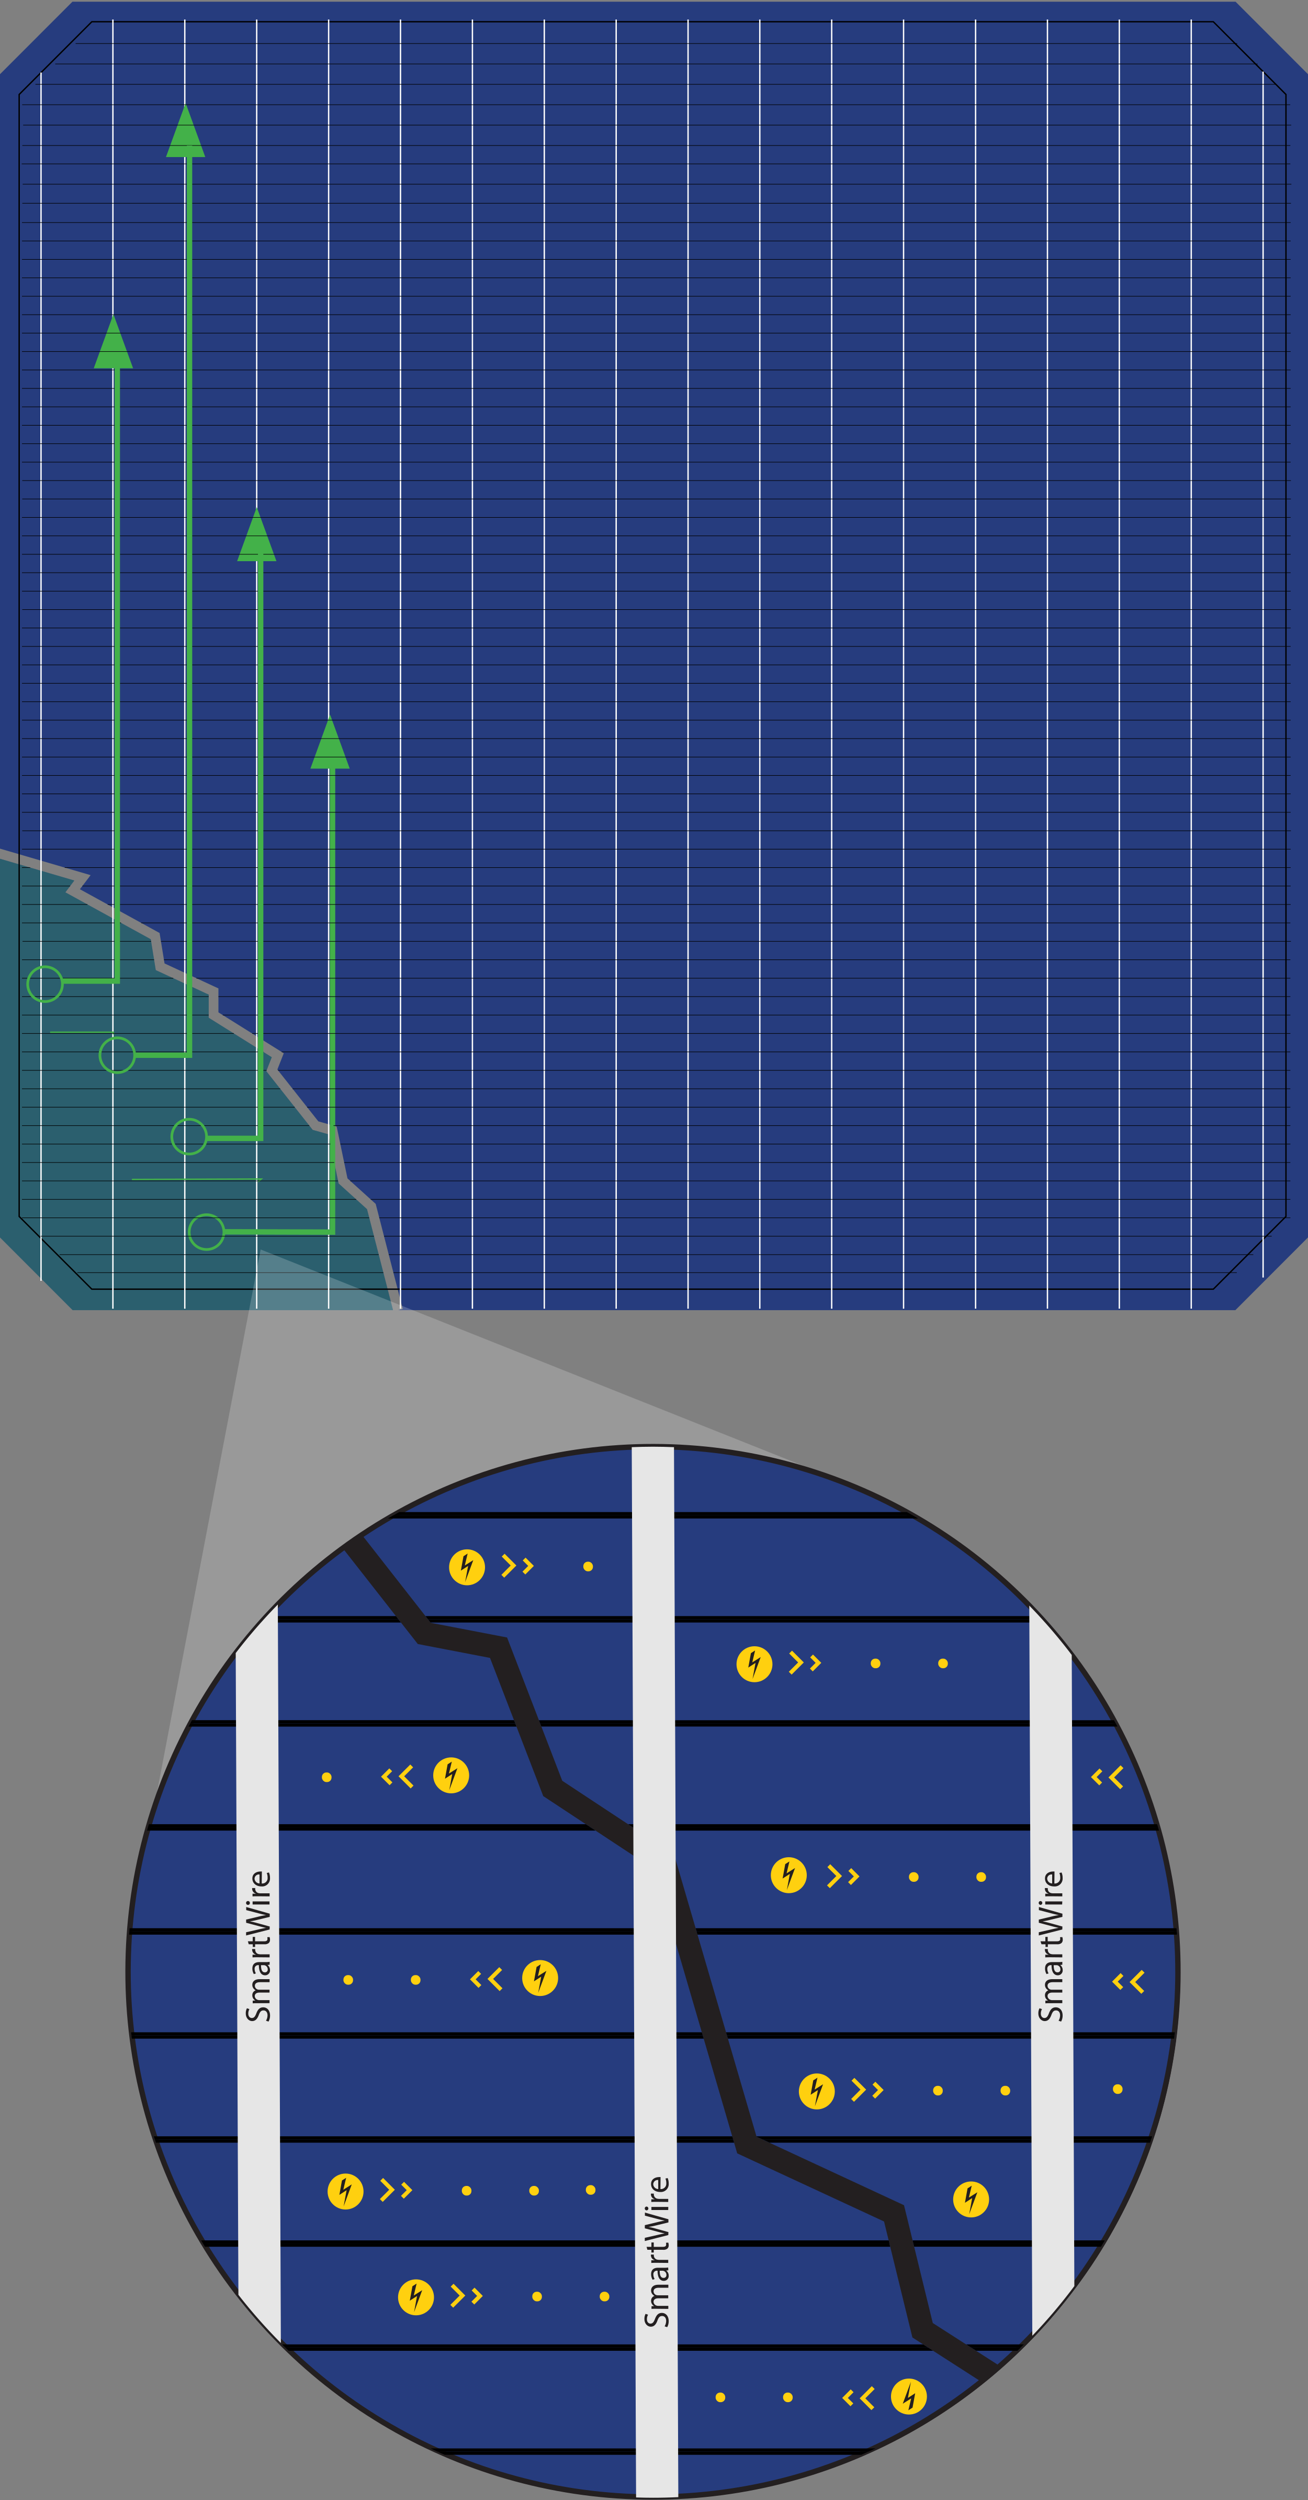 <svg id="Layer_1" data-name="Layer 1" xmlns="http://www.w3.org/2000/svg" xmlns:xlink="http://www.w3.org/1999/xlink" viewBox="0 0 486.2 928.89"><rect x="0" y="0" width="486.2" height="928.89" fill="#808080" stroke="none"/><defs><style>.cls-1,.cls-10,.cls-12,.cls-16,.cls-5,.cls-6,.cls-7,.cls-9{fill:none;}.cls-2{fill:#263c7e;}.cls-3{fill:#37b34a;opacity:0.29;}.cls-4{clip-path:url(#clip-path);}.cls-12,.cls-5{stroke:#000;}.cls-5,.cls-6,.cls-7{stroke-width:0.5px;}.cls-6{stroke:#fff;}.cls-10,.cls-7,.cls-9{stroke:#43b149;}.cls-8{fill:#43b149;}.cls-16,.cls-9{stroke-width:2px;}.cls-10,.cls-12,.cls-16{stroke-miterlimit:10;}.cls-11{fill:#c92b27;}.cls-12{stroke-width:0.2px;}.cls-13{fill:#fff;opacity:0.2;}.cls-14{fill:#231f20;}.cls-15{fill:#ffd00f;}.cls-16{stroke:#231f20;}.cls-17{fill:#e6e6e6;}</style><clipPath id="clip-path" transform="translate(164.87 -2980.69)"><polygon class="cls-1" points="-165.09 3476.07 321.12 3476.07 319.88 2987.94 -166.32 2987.94 -165.09 3476.07"/></clipPath></defs><polygon class="cls-2" points="136.42 449.24 125.86 439.69 122.06 421.43 116.23 419.79 98.98 397.97 101.02 392.79 77.58 378.13 77.58 369.54 57.9 360.43 56.04 348.96 24.3 331.53 27.63 327.14 0 319.06 0 459.75 27.01 486.77 146.1 486.77 136.42 449.24"/><polygon class="cls-3" points="136.42 449.24 125.86 439.69 122.06 421.43 116.23 419.79 98.98 397.97 101.02 392.79 77.58 378.13 77.58 369.54 57.9 360.43 56.04 348.96 24.3 331.53 27.63 327.14 0 319.06 0 459.75 27.01 486.77 146.1 486.77 136.42 449.24"/><polygon class="cls-2" points="459.27 0.63 26.93 0.63 0 27.57 0 315.3 33.68 325.15 29.7 330.38 59.32 346.64 61.16 357.95 81.19 367.23 81.19 376.13 105.48 391.32 103.1 397.36 118.33 416.63 125.15 418.55 129.16 437.81 139.65 447.29 149.71 486.32 147.96 486.77 459.2 486.77 486.2 459.75 486.2 27.57 459.27 0.63"/><g class="cls-4"><polygon class="cls-5" points="34.13 8.08 7.12 35.1 7.12 451.96 34.13 478.97 451.01 478.97 478.01 451.96 478.01 35.1 451.01 8.08 34.13 8.08"/><path class="cls-6" d="M304.64,3007.28v448.06m-26.71-474.66v486.22m-26.73-486.22v486.22m-26.72-486.22v486.22m-26.71-486.22v486.22M171,2980.69v486.22m-26.72-486.22v486.22m-26.72-486.22v486.22M90.89,2980.69v486.22M64.17,2980.69v486.22M37.45,2980.69v486.22M10.73,2980.69v486.22M-16,2980.69v486.22m-26.71-486.22v486.22M-111,3657.81m41.55-677.12v486.22m-26.73-486.22v486.22m-26.72-486.22v486.22m-26.72-459.28v448.94" transform="translate(164.87 -2980.69)"/><path class="cls-7" d="M-122.71,3221.41m0,143.58,0-.8-23.53,0" transform="translate(164.87 -2980.69)"/><polygon class="cls-8" points="42.16 116.75 34.85 136.83 49.47 136.83 42.16 116.75"/><polygon class="cls-8" points="69 38.28 61.69 58.36 76.31 58.36 69 38.28"/><path class="cls-7" d="M-96,3256" transform="translate(164.87 -2980.69)"/><path class="cls-7" d="M-96.43,3398.27" transform="translate(164.87 -2980.69)"/><polygon class="cls-8" points="95.44 188.41 88.14 208.5 102.76 208.5 95.44 188.41"/><path class="cls-7" d="M-68.9,3296.73m0,123,1.17-1-48.11.16" transform="translate(164.87 -2980.69)"/><polygon class="cls-8" points="122.69 265.49 115.38 285.58 130 285.58 122.69 265.49"/><path class="cls-7" d="M-95.19,3398.27" transform="translate(164.87 -2980.69)"/><path class="cls-7" d="M-125.35,3398.27" transform="translate(164.87 -2980.69)"/></g><polyline class="cls-9" points="82.89 457.65 123.61 457.77 123.61 279"/><circle class="cls-10" cx="76.78" cy="457.77" r="6.46"/><path class="cls-11" d="M-164.06,3440" transform="translate(164.87 -2980.69)"/><line class="cls-12" x1="132.41" y1="445.61" x2="8.17" y2="445.61"/><line class="cls-12" x1="56.17" y1="349.74" x2="8.37" y2="349.74"/><line class="cls-12" x1="122.82" y1="425.06" x2="8.17" y2="425.06"/><line class="cls-12" x1="125.66" y1="438.75" x2="8.17" y2="438.75"/><line class="cls-12" x1="124.24" y1="431.91" x2="8.17" y2="431.91"/><line class="cls-12" x1="8.17" y1="288.11" x2="479.75" y2="288.11"/><line class="cls-12" x1="32.51" y1="336.04" x2="8.17" y2="336.04"/><line class="cls-12" x1="8.17" y1="281.27" x2="479.75" y2="281.27"/><line class="cls-12" x1="8.17" y1="260.72" x2="479.75" y2="260.72"/><line class="cls-12" x1="8.17" y1="294.95" x2="479.75" y2="294.95"/><line class="cls-12" x1="8.17" y1="267.56" x2="479.75" y2="267.56"/><line class="cls-12" x1="479.75" y1="301.8" x2="8.17" y2="301.8"/><line class="cls-12" x1="57.28" y1="356.59" x2="8.17" y2="356.59"/><line class="cls-12" x1="64.4" y1="363.44" x2="8.17" y2="363.44"/><line class="cls-12" x1="11.22" y1="322.34" x2="8.17" y2="322.34"/><line class="cls-12" x1="8.17" y1="329.19" x2="26.08" y2="329.19"/><line class="cls-12" x1="77.58" y1="370.27" x2="8.17" y2="370.27"/><line class="cls-12" x1="114.98" y1="418.21" x2="8.17" y2="418.21"/><line class="cls-12" x1="109.56" y1="411.36" x2="8.17" y2="411.36"/><line class="cls-12" x1="104.15" y1="404.52" x2="8.17" y2="404.52"/><line class="cls-12" x1="99.1" y1="397.67" x2="8.17" y2="397.67"/><line class="cls-12" x1="97.88" y1="390.82" x2="8.17" y2="390.82"/><line class="cls-12" x1="77.58" y1="377.13" x2="8.17" y2="377.13"/><line class="cls-12" x1="8.17" y1="274.41" x2="479.75" y2="274.41"/><line class="cls-12" x1="8.17" y1="130.61" x2="479.75" y2="130.61"/><line class="cls-12" x1="8.17" y1="123.76" x2="479.75" y2="123.76"/><line class="cls-12" x1="8.17" y1="110.07" x2="479.75" y2="110.07"/><line class="cls-12" x1="8.17" y1="116.92" x2="479.75" y2="116.92"/><line class="cls-12" x1="8.17" y1="137.46" x2="479.75" y2="137.46"/><line class="cls-12" x1="8.17" y1="144.31" x2="479.75" y2="144.31"/><line class="cls-12" x1="8.17" y1="89.53" x2="479.75" y2="89.53"/><line class="cls-12" x1="8.17" y1="82.69" x2="479.75" y2="82.69"/><line class="cls-12" x1="8.29" y1="54.06" x2="479.64" y2="54.06"/><line class="cls-12" x1="8.17" y1="151.16" x2="479.75" y2="151.16"/><line class="cls-12" x1="8.17" y1="103.22" x2="479.75" y2="103.22"/><line class="cls-12" x1="8.17" y1="96.37" x2="479.75" y2="96.37"/><line class="cls-12" x1="8.17" y1="205.94" x2="479.75" y2="205.94"/><line class="cls-12" x1="8.17" y1="212.78" x2="479.75" y2="212.78"/><line class="cls-12" x1="8.17" y1="233.32" x2="479.75" y2="233.32"/><line class="cls-12" x1="8.17" y1="158.01" x2="479.75" y2="158.01"/><line class="cls-12" x1="8.17" y1="247.03" x2="479.75" y2="247.03"/><line class="cls-12" x1="8.17" y1="240.17" x2="479.75" y2="240.17"/><line class="cls-12" x1="479.75" y1="219.64" x2="8.17" y2="219.64"/><line class="cls-12" x1="8.17" y1="253.87" x2="479.75" y2="253.87"/><line class="cls-12" x1="8.17" y1="164.85" x2="479.75" y2="164.85"/><line class="cls-12" x1="479.75" y1="171.7" x2="8.17" y2="171.7"/><line class="cls-12" x1="8.17" y1="192.24" x2="479.75" y2="192.24"/><line class="cls-12" x1="8.17" y1="199.09" x2="479.75" y2="199.09"/><line class="cls-12" x1="86.92" y1="383.97" x2="8.17" y2="383.97"/><line class="cls-12" x1="82.79" y1="377.13" x2="479.65" y2="377.13"/><line class="cls-12" x1="72.99" y1="363.44" x2="479.65" y2="363.44"/><line class="cls-12" x1="93.72" y1="383.97" x2="479.65" y2="383.97"/><line class="cls-12" x1="81.19" y1="370.27" x2="479.65" y2="370.27"/><line class="cls-12" x1="103.34" y1="397.67" x2="479.65" y2="397.67"/><line class="cls-12" x1="108.75" y1="404.52" x2="479.65" y2="404.52"/><line class="cls-12" x1="104.69" y1="390.82" x2="479.65" y2="390.82"/><line class="cls-12" x1="8.27" y1="185.39" x2="479.85" y2="185.39"/><line class="cls-12" x1="8.29" y1="75.52" x2="479.86" y2="75.52"/><line class="cls-12" x1="8.27" y1="178.55" x2="479.85" y2="178.55"/><line class="cls-12" x1="8.27" y1="308.66" x2="479.85" y2="308.66"/><line class="cls-12" x1="60.94" y1="356.59" x2="479.65" y2="356.59"/><line class="cls-12" x1="59.83" y1="349.74" x2="479.85" y2="349.74"/><line class="cls-12" x1="8.27" y1="226.48" x2="479.85" y2="226.48"/><line class="cls-12" x1="142.5" y1="472.83" x2="28.72" y2="472.83"/><line class="cls-12" x1="144.51" y1="466.14" x2="465.87" y2="466.14"/><line class="cls-12" x1="140.78" y1="466.14" x2="22.15" y2="466.14"/><line class="cls-12" x1="146.23" y1="472.83" x2="459.74" y2="472.83"/><line class="cls-12" x1="114.16" y1="411.36" x2="479.65" y2="411.36"/><line class="cls-12" x1="137.25" y1="452.46" x2="8.17" y2="452.46"/><line class="cls-12" x1="139.01" y1="459.29" x2="15.12" y2="459.29"/><line class="cls-12" x1="142.74" y1="459.29" x2="472.7" y2="459.29"/><line class="cls-12" x1="127.93" y1="431.91" x2="479.65" y2="431.91"/><line class="cls-12" x1="123.96" y1="418.21" x2="479.65" y2="418.21"/><line class="cls-12" x1="130.2" y1="438.75" x2="479.65" y2="438.75"/><line class="cls-12" x1="137.79" y1="445.61" x2="479.65" y2="445.61"/><line class="cls-12" x1="140.98" y1="452.46" x2="479.65" y2="452.46"/><line class="cls-12" x1="126.51" y1="425.06" x2="479.65" y2="425.06"/><line class="cls-12" x1="28.1" y1="16.18" x2="459.92" y2="16.18"/><line class="cls-12" x1="13.17" y1="31.33" x2="474.44" y2="31.33"/><line class="cls-12" x1="20.53" y1="23.76" x2="467.5" y2="23.76"/><line class="cls-12" x1="8.17" y1="342.89" x2="44.99" y2="342.89"/><line class="cls-12" x1="479.75" y1="336.04" x2="40.01" y2="336.04"/><line class="cls-12" x1="8.44" y1="68.44" x2="480.02" y2="68.44"/><line class="cls-12" x1="8.24" y1="38.91" x2="479.59" y2="38.91"/><line class="cls-12" x1="24.07" y1="322.34" x2="479.75" y2="322.34"/><line class="cls-12" x1="479.75" y1="329.19" x2="30.61" y2="329.19"/><line class="cls-12" x1="52.49" y1="342.89" x2="479.65" y2="342.89"/><line class="cls-12" x1="479.63" y1="60.89" x2="8.06" y2="60.89"/><line class="cls-12" x1="479.75" y1="315.5" x2="8.17" y2="315.5"/><line class="cls-12" x1="8.6" y1="46.48" x2="479.95" y2="46.48"/><polyline class="cls-9" points="23.2 364.51 43.6 364.51 43.6 135.08"/><circle class="cls-10" cx="16.75" cy="365.65" r="6.46"/><polyline class="cls-9" points="50.34 392.05 70.45 392.05 70.45 54.06"/><circle class="cls-10" cx="43.6" cy="392.05" r="6.46"/><polyline class="cls-9" points="96.89 202.18 96.89 422.95 76.94 422.95"/><circle class="cls-10" cx="70.32" cy="422.3" r="6.46"/><polygon class="cls-13" points="319.48 552.93 96.89 464.23 57.28 671.52 319.48 552.93"/><circle class="cls-14" cx="243.24" cy="732.99" r="195.49"/><path class="cls-2" d="M174.28,3849.14l-10.54-43.09-54.58-25.31L78.3,3675.2,37.06,3648l-19.79-51.34-26.84-5.16-27.91-35.61a195,195,0,0,0-79.92,157.55c0,107.83,87.42,195.25,195.25,195.25a194.41,194.41,0,0,0,122.19-43Z" transform="translate(164.87 -2980.69)"/><path class="cls-2" d="M-4.76,3583.62l28.37,5.45,20.52,53.24,41.58,27.43,30.65,104.82L171.16,3800l10.7,43.78L207,3859.89a194.77,194.77,0,0,0,66.13-146.45c0-107.83-87.42-195.25-195.25-195.25a194.33,194.33,0,0,0-108.24,32.73Z" transform="translate(164.87 -2980.69)"/><circle class="cls-15" cx="280.45" cy="618.32" r="6.68"/><polygon class="cls-14" points="279.12 614.21 280.68 613.21 279.63 617.64 282.76 615.66 279.73 623.84 280.84 617.82 278.15 619.56 279.12 614.21"/><rect class="cls-15" x="323.68" y="616.24" width="3.57" height="3.57" rx="1.65" ry="1.65"/><rect class="cls-15" x="348.75" y="616.24" width="3.57" height="3.57" rx="1.65" ry="1.65"/><polygon class="cls-15" points="294.26 622.17 293.21 621.12 296.68 617.66 293.35 614.33 294.4 613.28 298.78 617.66 294.26 622.17"/><polygon class="cls-15" points="302.11 620.98 301.06 619.93 303.18 617.81 301.15 615.77 302.2 614.72 305.28 617.81 302.11 620.98"/><circle class="cls-15" cx="360.98" cy="817.17" r="6.68"/><polygon class="cls-14" points="359.65 813.06 361.2 812.06 360.15 816.48 363.29 814.51 360.26 822.68 361.37 816.66 358.68 818.4 359.65 813.06"/><circle class="cls-15" cx="293.21" cy="696.7" r="6.68"/><polygon class="cls-14" points="291.88 692.59 293.44 691.59 292.38 696.02 295.52 694.04 292.49 702.22 293.6 696.2 290.91 697.94 291.88 692.59"/><rect class="cls-15" x="337.87" y="695.59" width="3.57" height="3.57" rx="1.65" ry="1.65"/><rect class="cls-15" x="362.94" y="695.59" width="3.57" height="3.57" rx="1.65" ry="1.65"/><rect class="cls-15" x="413.7" y="774.39" width="3.57" height="3.57" rx="1.65" ry="1.65"/><rect class="cls-15" x="217.77" y="811.85" width="3.57" height="3.57" rx="1.65" ry="1.65"/><polygon class="cls-15" points="308.46 701.52 307.41 700.48 310.88 697.01 307.55 693.69 308.6 692.63 312.98 697.01 308.46 701.52"/><polygon class="cls-15" points="316.3 700.34 315.25 699.28 317.38 697.16 315.35 695.13 316.4 694.08 319.48 697.16 316.3 700.34"/><polygon class="cls-15" points="424.39 731.88 425.44 732.93 421.97 736.4 425.3 739.72 424.25 740.77 419.87 736.4 424.39 731.88"/><polygon class="cls-15" points="416.54 733.07 417.59 734.13 415.47 736.25 417.5 738.28 416.45 739.33 413.37 736.25 416.54 733.07"/><polygon class="cls-15" points="416.54 655.87 417.59 656.92 414.13 660.39 417.45 663.71 416.4 664.76 412.03 660.39 416.54 655.87"/><polygon class="cls-15" points="408.7 657.06 409.75 658.11 407.63 660.24 409.66 662.27 408.61 663.32 405.52 660.24 408.7 657.06"/><circle class="cls-15" cx="303.63" cy="777.04" r="6.68"/><polygon class="cls-14" points="302.3 772.93 303.86 771.93 302.81 776.35 305.94 774.38 302.91 782.55 304.02 776.53 301.33 778.27 302.3 772.93"/><rect class="cls-15" x="346.86" y="774.96" width="3.57" height="3.57" rx="1.65" ry="1.65"/><rect class="cls-15" x="371.92" y="774.96" width="3.57" height="3.57" rx="1.65" ry="1.65"/><polygon class="cls-15" points="317.44 780.89 316.39 779.84 319.86 776.37 316.53 773.05 317.58 772 321.96 776.37 317.44 780.89"/><polygon class="cls-15" points="325.29 779.7 324.24 778.65 326.36 776.52 324.33 774.49 325.38 773.44 328.46 776.52 325.29 779.7"/><circle class="cls-15" cx="128.45" cy="814.23" r="6.68"/><polygon class="cls-14" points="127.11 810.12 128.67 809.13 127.62 813.55 130.75 811.58 127.73 819.75 128.84 813.73 126.15 815.47 127.11 810.12"/><rect class="cls-15" x="171.67" y="812.15" width="3.57" height="3.57" rx="1.65" ry="1.65"/><rect class="cls-15" x="196.74" y="812.15" width="3.57" height="3.57" rx="1.65" ry="1.65"/><polygon class="cls-15" points="142.26 818.08 141.21 817.03 144.67 813.57 141.35 810.24 142.4 809.19 146.77 813.57 142.26 818.08"/><polygon class="cls-15" points="150.1 816.89 149.05 815.84 151.18 813.72 149.14 811.68 150.19 810.63 153.28 813.72 150.1 816.89"/><circle class="cls-15" cx="154.64" cy="853.54" r="6.68"/><polygon class="cls-14" points="153.3 849.43 154.86 848.43 153.81 852.86 156.94 850.88 153.91 859.05 155.02 853.04 152.33 854.78 153.3 849.43"/><rect class="cls-15" x="197.86" y="851.46" width="3.57" height="3.57" rx="1.65" ry="1.65"/><rect class="cls-15" x="222.93" y="851.46" width="3.57" height="3.57" rx="1.65" ry="1.65"/><polygon class="cls-15" points="168.45 857.39 167.4 856.34 170.86 852.88 167.53 849.55 168.59 848.5 172.96 852.88 168.45 857.39"/><polygon class="cls-15" points="176.29 856.2 175.24 855.15 177.36 853.02 175.33 850.99 176.38 849.94 179.47 853.02 176.29 856.2"/><circle class="cls-15" cx="200.78" cy="734.91" r="6.68"/><polygon class="cls-14" points="199.45 730.8 201 729.8 199.95 734.22 203.09 732.25 200.06 740.42 201.17 734.4 198.48 736.14 199.45 730.8"/><rect class="cls-15" x="-12.13" y="3714.51" width="3.57" height="3.57" rx="1.65" ry="1.65" transform="translate(144.17 4451.9) rotate(180)"/><rect class="cls-15" x="-37.2" y="3714.51" width="3.57" height="3.57" rx="1.65" ry="1.65" transform="translate(94.03 4451.9) rotate(180)"/><polygon class="cls-15" points="185.72 739.76 186.77 738.71 183.3 735.24 186.63 731.92 185.58 730.87 181.2 735.24 185.72 739.76"/><polygon class="cls-15" points="177.87 738.57 178.92 737.52 176.8 735.39 178.83 733.36 177.78 732.31 174.7 735.39 177.87 738.57"/><circle class="cls-15" cx="337.87" cy="890.4" r="6.68"/><polygon class="cls-14" points="339.21 894.51 337.65 895.51 338.7 891.09 335.57 893.06 338.6 884.89 337.49 890.91 340.18 889.17 339.21 894.51"/><rect class="cls-15" x="126.21" y="3869.6" width="3.57" height="3.57" rx="1.65" ry="1.65" transform="translate(420.86 4762.09) rotate(180)"/><rect class="cls-15" x="101.14" y="3869.6" width="3.57" height="3.57" rx="1.65" ry="1.65" transform="translate(370.72 4762.09) rotate(-180)"/><polygon class="cls-15" points="324.06 886.55 325.12 887.6 321.65 891.07 324.98 894.39 323.92 895.44 319.55 891.07 324.06 886.55"/><polygon class="cls-15" points="316.22 887.74 317.27 888.79 315.15 890.92 317.18 892.95 316.13 894 313.05 890.92 316.22 887.74"/><circle class="cls-16" cx="77.86" cy="3713.44" r="195.13" transform="translate(-3471.51 744.34) rotate(-88.98)"/><path d="M172.21,3542.48H-16.49l-2.13,1.19h193Z" transform="translate(164.87 -2980.69)"/><path d="M174.34,3543.67h-193l-2,1.19H176.39Z" transform="translate(164.87 -2980.69)"/><path d="M-66.81,3582.32l-1.05,1.19h52l-.93-1.19Z" transform="translate(164.87 -2980.69)"/><path d="M-4.84,3583.51H223.58l-1.05-1.19H-5.77Z" transform="translate(164.87 -2980.69)"/><path d="M222.53,3582.32l-1.1-1.19H-6.7l.93,1.19Z" transform="translate(164.87 -2980.69)"/><path d="M-17.69,3581.13h-48l-1.1,1.19h50Z" transform="translate(164.87 -2980.69)"/><path d="M-94.14,3621l-.63,1.19H27.1l-.46-1.19Z" transform="translate(164.87 -2980.69)"/><path d="M36.37,3622.16H250.49l-.63-1.19H35.91Z" transform="translate(164.87 -2980.69)"/><path d="M249.86,3621l-.65-1.19H35.45l.46,1.19Z" transform="translate(164.87 -2980.69)"/><path d="M26.18,3619.79H-93.5l-.65,1.19H26.64Z" transform="translate(164.87 -2980.69)"/><path d="M52.88,3658.44H-109.52c-.12.4-.24.79-.35,1.19H54.69Z" transform="translate(164.87 -2980.69)"/><path d="M265.59,3659.63c-.11-.4-.24-.79-.35-1.19H68.59l1.8,1.19Z" transform="translate(164.87 -2980.69)"/><path d="M72.2,3660.82H265.93c-.11-.4-.22-.79-.33-1.19H70.4Z" transform="translate(164.87 -2980.69)"/><path d="M-109.88,3659.63c-.11.39-.22.79-.33,1.19H56.49l-1.8-1.19Z" transform="translate(164.87 -2980.69)"/><path d="M84.7,3697.09H-116.7c0,.4-.08.79-.11,1.19H85.05Z" transform="translate(164.87 -2980.69)"/><path d="M272.53,3698.28c0-.4-.07-.79-.11-1.19H93.72l.35,1.19Z" transform="translate(164.87 -2980.69)"/><path d="M-116.81,3698.28c0,.4-.05.79-.08,1.19H85.4l-.35-1.19Z" transform="translate(164.87 -2980.69)"/><path d="M94.41,3699.47h178.2c0-.4,0-.79-.08-1.19H94.06Z" transform="translate(164.87 -2980.69)"/><path d="M105.72,3738.13H271.56c0-.39.09-.79.14-1.19H105.37Z" transform="translate(164.87 -2980.69)"/><path d="M-116,3736.94c0,.4.09.79.14,1.19H96.7l-.35-1.19Z" transform="translate(164.87 -2980.69)"/><path d="M96,3735.75H-116.12c0,.4.09.79.14,1.19H96.36Z" transform="translate(164.87 -2980.69)"/><path d="M105.37,3736.94H271.7c0-.4.09-.79.14-1.19H105Z" transform="translate(164.87 -2980.69)"/><path d="M107.31,3774.4h-215c.13.4.25.79.39,1.19H107.66Z" transform="translate(164.87 -2980.69)"/><path d="M118.62,3775.59H263c.13-.39.26-.79.39-1.19H116.33l0,.15Z" transform="translate(164.87 -2980.69)"/><path d="M121.18,3776.78H262.6l.41-1.19H118.62Z" transform="translate(164.87 -2980.69)"/><path d="M-107.29,3775.59l.41,1.19H108l-.35-1.19Z" transform="translate(164.87 -2980.69)"/><path d="M245.1,3814.25l.7-1.19H174.36l.29,1.19Z" transform="translate(164.87 -2980.69)"/><path d="M165.46,3813.06H-90.09l.7,1.19H165.75Z" transform="translate(164.87 -2980.69)"/><path d="M-89.39,3814.25l.73,1.19H166l-.29-1.19Z" transform="translate(164.87 -2980.69)"/><path d="M174.94,3815.43h69.43l.73-1.19H174.65Z" transform="translate(164.87 -2980.69)"/><path d="M-58.78,3852.9l1.22,1.19H182l-1.85-1.19Z" transform="translate(164.87 -2980.69)"/><path d="M198,3854.09h15.32l1.22-1.19H196.11Z" transform="translate(164.87 -2980.69)"/><path d="M178.27,3851.71H-60l1.22,1.19h238.9Z" transform="translate(164.87 -2980.69)"/><path d="M214.49,3852.9l1.22-1.19H194.26l1.85,1.19Z" transform="translate(164.87 -2980.69)"/><path d="M-2.25,3891.55H158c.86-.39,1.71-.79,2.56-1.19H-4.81C-4,3890.76-3.1,3891.17-2.25,3891.55Z" transform="translate(164.87 -2980.69)"/><path d="M.47,3892.74H155.25c.91-.39,1.82-.78,2.72-1.19H-2.25C-1.34,3892-.44,3892.35.47,3892.74Z" transform="translate(164.87 -2980.69)"/><circle class="cls-15" cx="167.71" cy="659.61" r="6.68"/><polygon class="cls-14" points="166.38 655.51 167.94 654.51 166.88 658.93 170.02 656.96 166.99 665.13 168.1 659.11 165.41 660.85 166.38 655.51"/><rect class="cls-15" x="-45.2" y="3639.22" width="3.57" height="3.57" rx="1.65" ry="1.65" transform="translate(78.03 4301.32) rotate(180)"/><polygon class="cls-15" points="152.65 664.47 153.7 663.41 150.23 659.95 153.56 656.63 152.51 655.58 148.13 659.95 152.65 664.47"/><polygon class="cls-15" points="144.81 663.27 145.86 662.22 143.73 660.1 145.76 658.07 144.71 657.02 141.63 660.1 144.81 663.27"/><circle class="cls-15" cx="173.61" cy="582.31" r="6.68"/><polygon class="cls-14" points="172.28 578.2 173.83 577.2 172.78 581.62 175.92 579.65 172.89 587.82 174 581.8 171.31 583.54 172.28 578.2"/><rect class="cls-15" x="216.83" y="580.23" width="3.57" height="3.57" rx="1.65" ry="1.65"/><polygon class="cls-15" points="187.42 586.16 186.37 585.11 189.83 581.64 186.51 578.32 187.56 577.27 191.94 581.64 187.42 586.16"/><polygon class="cls-15" points="195.26 584.97 194.21 583.92 196.34 581.79 194.31 579.76 195.36 578.71 198.44 581.79 195.26 584.97"/><path class="cls-17" d="M233.51,3595.56a196.3,196.3,0,0,0-15.78-18.33l1.12,271.28a196.25,196.25,0,0,0,15.63-18.46Z" transform="translate(164.87 -2980.69)"/><path class="cls-17" d="M77.86,3518.19c-2.65,0-5.28.07-7.9.17l1.61,390.22c2.09.07,4.19.11,6.29.11q4.73,0,9.41-.23l-1.61-390.1C83.07,3518.26,80.47,3518.19,77.86,3518.19Z" transform="translate(164.87 -2980.69)"/><path class="cls-17" d="M-77.25,3594.86l1,238.44a196.39,196.39,0,0,0,15.78,17.9l-1.13-274.37A196.33,196.33,0,0,0-77.25,3594.86Z" transform="translate(164.87 -2980.69)"/><path class="cls-14" d="M82.18,3845a4,4,0,0,0,.57-2c0-1.15-.61-1.83-1.49-1.83s-1.28.47-1.74,1.65c-.51,1.43-1.25,2.31-2.48,2.31s-2.37-1.13-2.37-2.83a4,4,0,0,1,.43-1.93l.92.31a3.48,3.48,0,0,0-.42,1.66c0,1.19.71,1.65,1.31,1.65.82,0,1.22-.53,1.69-1.74.57-1.48,1.28-2.23,2.57-2.23s2.52,1,2.52,3.06a4.52,4.52,0,0,1-.56,2.23Z" transform="translate(164.87 -2980.69)"/><path class="cls-14" d="M79,3838.48c-.65,0-1.18,0-1.7.05v-1l1-.05v0a2.17,2.17,0,0,1-1.15-2,1.85,1.85,0,0,1,1.26-1.78v0a2.56,2.56,0,0,1-.82-.7,2.14,2.14,0,0,1-.44-1.39c0-.83.54-2.06,2.72-2.06h3.7v1.12H80c-1.21,0-1.93.44-1.93,1.36a1.48,1.48,0,0,0,1,1.35,1.85,1.85,0,0,0,.57.09h3.88v1.12H79.79c-1,0-1.73.44-1.73,1.31a1.56,1.56,0,0,0,1.14,1.41,1.54,1.54,0,0,0,.56.09h3.79v1.12Z" transform="translate(164.87 -2980.69)"/><path class="cls-14" d="M83.55,3824.18l-.79.09v0a2.34,2.34,0,0,1,.93,1.92,1.79,1.79,0,0,1-1.8,1.92c-1.52,0-2.35-1.35-2.33-3.77h-.13A1.29,1.29,0,0,0,78,3825.8a3.13,3.13,0,0,0,.47,1.63l-.75.26a3.9,3.9,0,0,1-.56-2.06c0-1.92,1.31-2.39,2.57-2.39H82a8.81,8.81,0,0,0,1.5-.1Zm-3.2.17c0,1.24.19,2.66,1.41,2.66a1,1,0,0,0,1.09-1.08,1.56,1.56,0,0,0-1.05-1.52,1.19,1.19,0,0,0-.36-.06Z" transform="translate(164.87 -2980.69)"/><path class="cls-14" d="M79.23,3821.4c-.74,0-1.37,0-2,.05v-1l1.23,0v-.05a1.88,1.88,0,0,1-1.37-1.74,1.23,1.23,0,0,1,0-.32h1.08a1.71,1.71,0,0,0,0,.39,1.6,1.6,0,0,0,1.47,1.53,3.28,3.28,0,0,0,.53.05h3.35v1.13Z" transform="translate(164.87 -2980.69)"/><path class="cls-14" d="M75.47,3815.47h1.8v-1.63h.87v1.63h3.39c.78,0,1.22-.22,1.22-.86a2.55,2.55,0,0,0-.08-.66l.86-.05a2.79,2.79,0,0,1,.16,1,1.59,1.59,0,0,1-.48,1.23,2.33,2.33,0,0,1-1.63.44H78.14v1h-.87v-1h-1.5Z" transform="translate(164.87 -2980.69)"/><path class="cls-14" d="M83.55,3811.09l-8.74,2.22v-1.19l4.42-1c1.09-.26,2.18-.49,3-.65v0c-.87-.14-1.91-.41-3-.71l-4.41-1.17v-1.18l4.44-1.06c1-.25,2.08-.48,3-.61v0c-1-.18-1.93-.43-3-.7l-4.41-1.15v-1.15l8.74,2.48v1.18l-4.55,1.1a26.66,26.66,0,0,1-2.85.57v0a27.48,27.48,0,0,1,2.85.67l4.55,1.25Z" transform="translate(164.87 -2980.69)"/><path class="cls-14" d="M75.51,3800.51a.71.71,0,0,1,0,1.41.7.7,0,0,1-.71-.71A.68.68,0,0,1,75.51,3800.51Zm8,1.27H77.27v-1.14h6.28Z" transform="translate(164.87 -2980.69)"/><path class="cls-14" d="M79.23,3798.75c-.74,0-1.37,0-2,.05v-1l1.23,0v-.05a1.88,1.88,0,0,1-1.37-1.74,1.25,1.25,0,0,1,0-.32h1.08a1.73,1.73,0,0,0,0,.39,1.6,1.6,0,0,0,1.47,1.53,3.27,3.27,0,0,0,.53.05h3.35v1.13Z" transform="translate(164.87 -2980.69)"/><path class="cls-14" d="M80.62,3794a2,2,0,0,0,2.18-2.15,4.12,4.12,0,0,0-.32-1.74l.82-.2a5.09,5.09,0,0,1,.39,2.09,2.92,2.92,0,0,1-3.17,3.09c-1.89,0-3.38-1.12-3.38-2.95,0-2,1.8-2.59,3-2.59a4.56,4.56,0,0,1,.53,0Zm-.82-3.35a1.62,1.62,0,0,0-1.85,1.58A1.89,1.89,0,0,0,79.8,3794Z" transform="translate(164.87 -2980.69)"/><path class="cls-14" d="M-66,3731.46a4,4,0,0,0,.57-2c0-1.15-.61-1.83-1.49-1.83s-1.28.47-1.74,1.65c-.51,1.43-1.25,2.31-2.48,2.31s-2.37-1.13-2.37-2.83a4,4,0,0,1,.43-1.93l.92.31a3.48,3.48,0,0,0-.42,1.66c0,1.19.71,1.65,1.31,1.65.82,0,1.22-.53,1.69-1.74.57-1.48,1.28-2.23,2.57-2.23s2.52,1,2.52,3.06a4.52,4.52,0,0,1-.56,2.23Z" transform="translate(164.87 -2980.69)"/><path class="cls-14" d="M-69.23,3724.95c-.65,0-1.18,0-1.7.05v-1l1-.05v0a2.17,2.17,0,0,1-1.15-2,1.85,1.85,0,0,1,1.26-1.78v0a2.56,2.56,0,0,1-.82-.7,2.14,2.14,0,0,1-.44-1.39c0-.83.54-2.06,2.72-2.06h3.7v1.12H-68.2c-1.21,0-1.93.44-1.93,1.36a1.48,1.48,0,0,0,1,1.35,1.85,1.85,0,0,0,.57.09h3.88V3721h-3.76c-1,0-1.73.44-1.73,1.31a1.56,1.56,0,0,0,1.14,1.41,1.54,1.54,0,0,0,.56.09h3.79v1.12Z" transform="translate(164.87 -2980.69)"/><path class="cls-14" d="M-64.65,3710.65l-.79.09v0a2.34,2.34,0,0,1,.93,1.92,1.79,1.79,0,0,1-1.8,1.92c-1.52,0-2.35-1.35-2.33-3.77h-.13a1.29,1.29,0,0,0-1.45,1.43,3.13,3.13,0,0,0,.47,1.63l-.75.26a3.9,3.9,0,0,1-.56-2.06c0-1.92,1.31-2.39,2.57-2.39h2.35a8.81,8.81,0,0,0,1.5-.1Zm-3.2.17c0,1.24.19,2.66,1.41,2.66a1,1,0,0,0,1.09-1.08,1.56,1.56,0,0,0-1.05-1.52,1.19,1.19,0,0,0-.36-.06Z" transform="translate(164.87 -2980.69)"/><path class="cls-14" d="M-69,3707.88c-.74,0-1.37,0-2,.05v-1l1.23,0v-.05a1.88,1.88,0,0,1-1.37-1.74,1.23,1.23,0,0,1,0-.32H-70a1.71,1.71,0,0,0,0,.39,1.6,1.6,0,0,0,1.47,1.53,3.28,3.28,0,0,0,.53.05h3.35v1.13Z" transform="translate(164.87 -2980.69)"/><path class="cls-14" d="M-72.73,3701.95h1.8v-1.63h.87v1.63h3.39c.78,0,1.22-.22,1.22-.86a2.55,2.55,0,0,0-.08-.66l.86-.05a2.79,2.79,0,0,1,.16,1,1.59,1.59,0,0,1-.48,1.23,2.33,2.33,0,0,1-1.63.44h-3.42v1h-.87v-1h-1.5Z" transform="translate(164.87 -2980.69)"/><path class="cls-14" d="M-64.65,3697.56l-8.74,2.22v-1.19l4.42-1c1.09-.26,2.18-.49,3-.65v0c-.87-.14-1.91-.41-3-.71l-4.41-1.17v-1.18l4.44-1.06c1-.25,2.08-.48,3-.61v0c-1-.18-1.93-.43-3-.7l-4.41-1.15v-1.15l8.74,2.48v1.18l-4.55,1.1a26.66,26.66,0,0,1-2.85.57v0a27.48,27.48,0,0,1,2.85.67l4.55,1.25Z" transform="translate(164.87 -2980.69)"/><path class="cls-14" d="M-72.69,3687a.68.68,0,0,1,.7.73.68.68,0,0,1-.7.69.7.7,0,0,1-.71-.71A.68.68,0,0,1-72.69,3687Zm8,1.27h-6.28v-1.14h6.28Z" transform="translate(164.87 -2980.69)"/><path class="cls-14" d="M-69,3685.22c-.74,0-1.37,0-2,.05v-1l1.23,0v-.05a1.88,1.88,0,0,1-1.37-1.74,1.25,1.25,0,0,1,0-.32H-70a1.73,1.73,0,0,0,0,.39,1.6,1.6,0,0,0,1.47,1.53,3.27,3.27,0,0,0,.53.05h3.35v1.13Z" transform="translate(164.87 -2980.69)"/><path class="cls-14" d="M-67.58,3680.47a2,2,0,0,0,2.18-2.15,4.12,4.12,0,0,0-.32-1.74l.82-.2a5.09,5.09,0,0,1,.39,2.09,2.92,2.92,0,0,1-3.17,3.09c-1.89,0-3.38-1.12-3.38-2.95,0-2,1.8-2.59,3-2.59a4.56,4.56,0,0,1,.53,0Zm-.82-3.35a1.62,1.62,0,0,0-1.85,1.58,1.89,1.89,0,0,0,1.85,1.75Z" transform="translate(164.87 -2980.69)"/><path class="cls-14" d="M228.61,3731.46a4,4,0,0,0,.57-2c0-1.15-.61-1.83-1.49-1.83s-1.28.47-1.74,1.65c-.51,1.43-1.25,2.31-2.48,2.31s-2.37-1.13-2.37-2.83a4,4,0,0,1,.43-1.93l.92.31a3.47,3.47,0,0,0-.42,1.66c0,1.19.71,1.65,1.31,1.65.82,0,1.22-.53,1.69-1.74.57-1.48,1.28-2.23,2.57-2.23s2.52,1,2.52,3.06a4.53,4.53,0,0,1-.56,2.23Z" transform="translate(164.87 -2980.69)"/><path class="cls-14" d="M225.41,3724.95c-.65,0-1.18,0-1.7.05v-1l1-.05v0a2.17,2.17,0,0,1-1.15-2,1.85,1.85,0,0,1,1.26-1.78v0a2.57,2.57,0,0,1-.82-.7,2.15,2.15,0,0,1-.44-1.39c0-.83.54-2.06,2.72-2.06H230v1.12h-3.55c-1.21,0-1.93.44-1.93,1.36a1.47,1.47,0,0,0,1,1.35,1.85,1.85,0,0,0,.57.09H230V3721h-3.76c-1,0-1.72.44-1.72,1.31a1.56,1.56,0,0,0,1.14,1.41,1.54,1.54,0,0,0,.56.09H230v1.12Z" transform="translate(164.87 -2980.69)"/><path class="cls-14" d="M230,3710.65l-.79.09v0a2.33,2.33,0,0,1,.93,1.92,1.79,1.79,0,0,1-1.8,1.92c-1.52,0-2.35-1.35-2.33-3.77h-.13a1.29,1.29,0,0,0-1.45,1.43,3.13,3.13,0,0,0,.47,1.63l-.75.26a3.9,3.9,0,0,1-.56-2.06c0-1.92,1.31-2.39,2.57-2.39h2.35a8.81,8.81,0,0,0,1.5-.1Zm-3.2.17c0,1.24.19,2.66,1.41,2.66a1,1,0,0,0,1.09-1.08,1.56,1.56,0,0,0-1.05-1.52,1.19,1.19,0,0,0-.36-.06Z" transform="translate(164.87 -2980.69)"/><path class="cls-14" d="M225.67,3707.88c-.74,0-1.37,0-2,.05v-1l1.23,0v-.05a1.88,1.88,0,0,1-1.37-1.74,1.21,1.21,0,0,1,0-.32h1.08a1.69,1.69,0,0,0,0,.39,1.6,1.6,0,0,0,1.47,1.53,3.27,3.27,0,0,0,.53.05H230v1.13Z" transform="translate(164.87 -2980.69)"/><path class="cls-14" d="M221.9,3701.95h1.8v-1.63h.87v1.63H228c.78,0,1.22-.22,1.22-.86a2.53,2.53,0,0,0-.08-.66l.86-.05a2.79,2.79,0,0,1,.16,1,1.58,1.58,0,0,1-.48,1.23,2.32,2.32,0,0,1-1.63.44h-3.42v1h-.87v-1h-1.5Z" transform="translate(164.87 -2980.69)"/><path class="cls-14" d="M230,3697.56l-8.74,2.22v-1.19l4.42-1c1.09-.26,2.18-.49,3-.65v0c-.87-.14-1.91-.41-3-.71l-4.41-1.17v-1.18l4.44-1.06c1-.25,2.08-.48,3-.61v0c-1-.18-1.93-.43-3-.7l-4.41-1.15v-1.15l8.74,2.48v1.18l-4.55,1.1a26.59,26.59,0,0,1-2.85.57v0a27.42,27.42,0,0,1,2.85.67l4.55,1.25Z" transform="translate(164.87 -2980.69)"/><path class="cls-14" d="M221.94,3687a.71.71,0,0,1,0,1.41.7.7,0,0,1-.71-.71A.68.68,0,0,1,221.94,3687Zm8,1.27h-6.28v-1.14H230Z" transform="translate(164.87 -2980.69)"/><path class="cls-14" d="M225.67,3685.22c-.74,0-1.37,0-2,.05v-1l1.23,0v-.05a1.88,1.88,0,0,1-1.37-1.74,1.23,1.23,0,0,1,0-.32h1.08a1.7,1.7,0,0,0,0,.39,1.6,1.6,0,0,0,1.47,1.53,3.26,3.26,0,0,0,.53.05H230v1.13Z" transform="translate(164.87 -2980.69)"/><path class="cls-14" d="M227.05,3680.47a2,2,0,0,0,2.18-2.15,4.12,4.12,0,0,0-.32-1.74l.82-.2a5.08,5.08,0,0,1,.39,2.09,2.92,2.92,0,0,1-3.17,3.09c-1.89,0-3.38-1.12-3.38-2.95,0-2,1.8-2.59,3-2.59a4.54,4.54,0,0,1,.53,0Zm-.82-3.35a1.62,1.62,0,0,0-1.85,1.58,1.89,1.89,0,0,0,1.85,1.75Z" transform="translate(164.87 -2980.69)"/></svg>